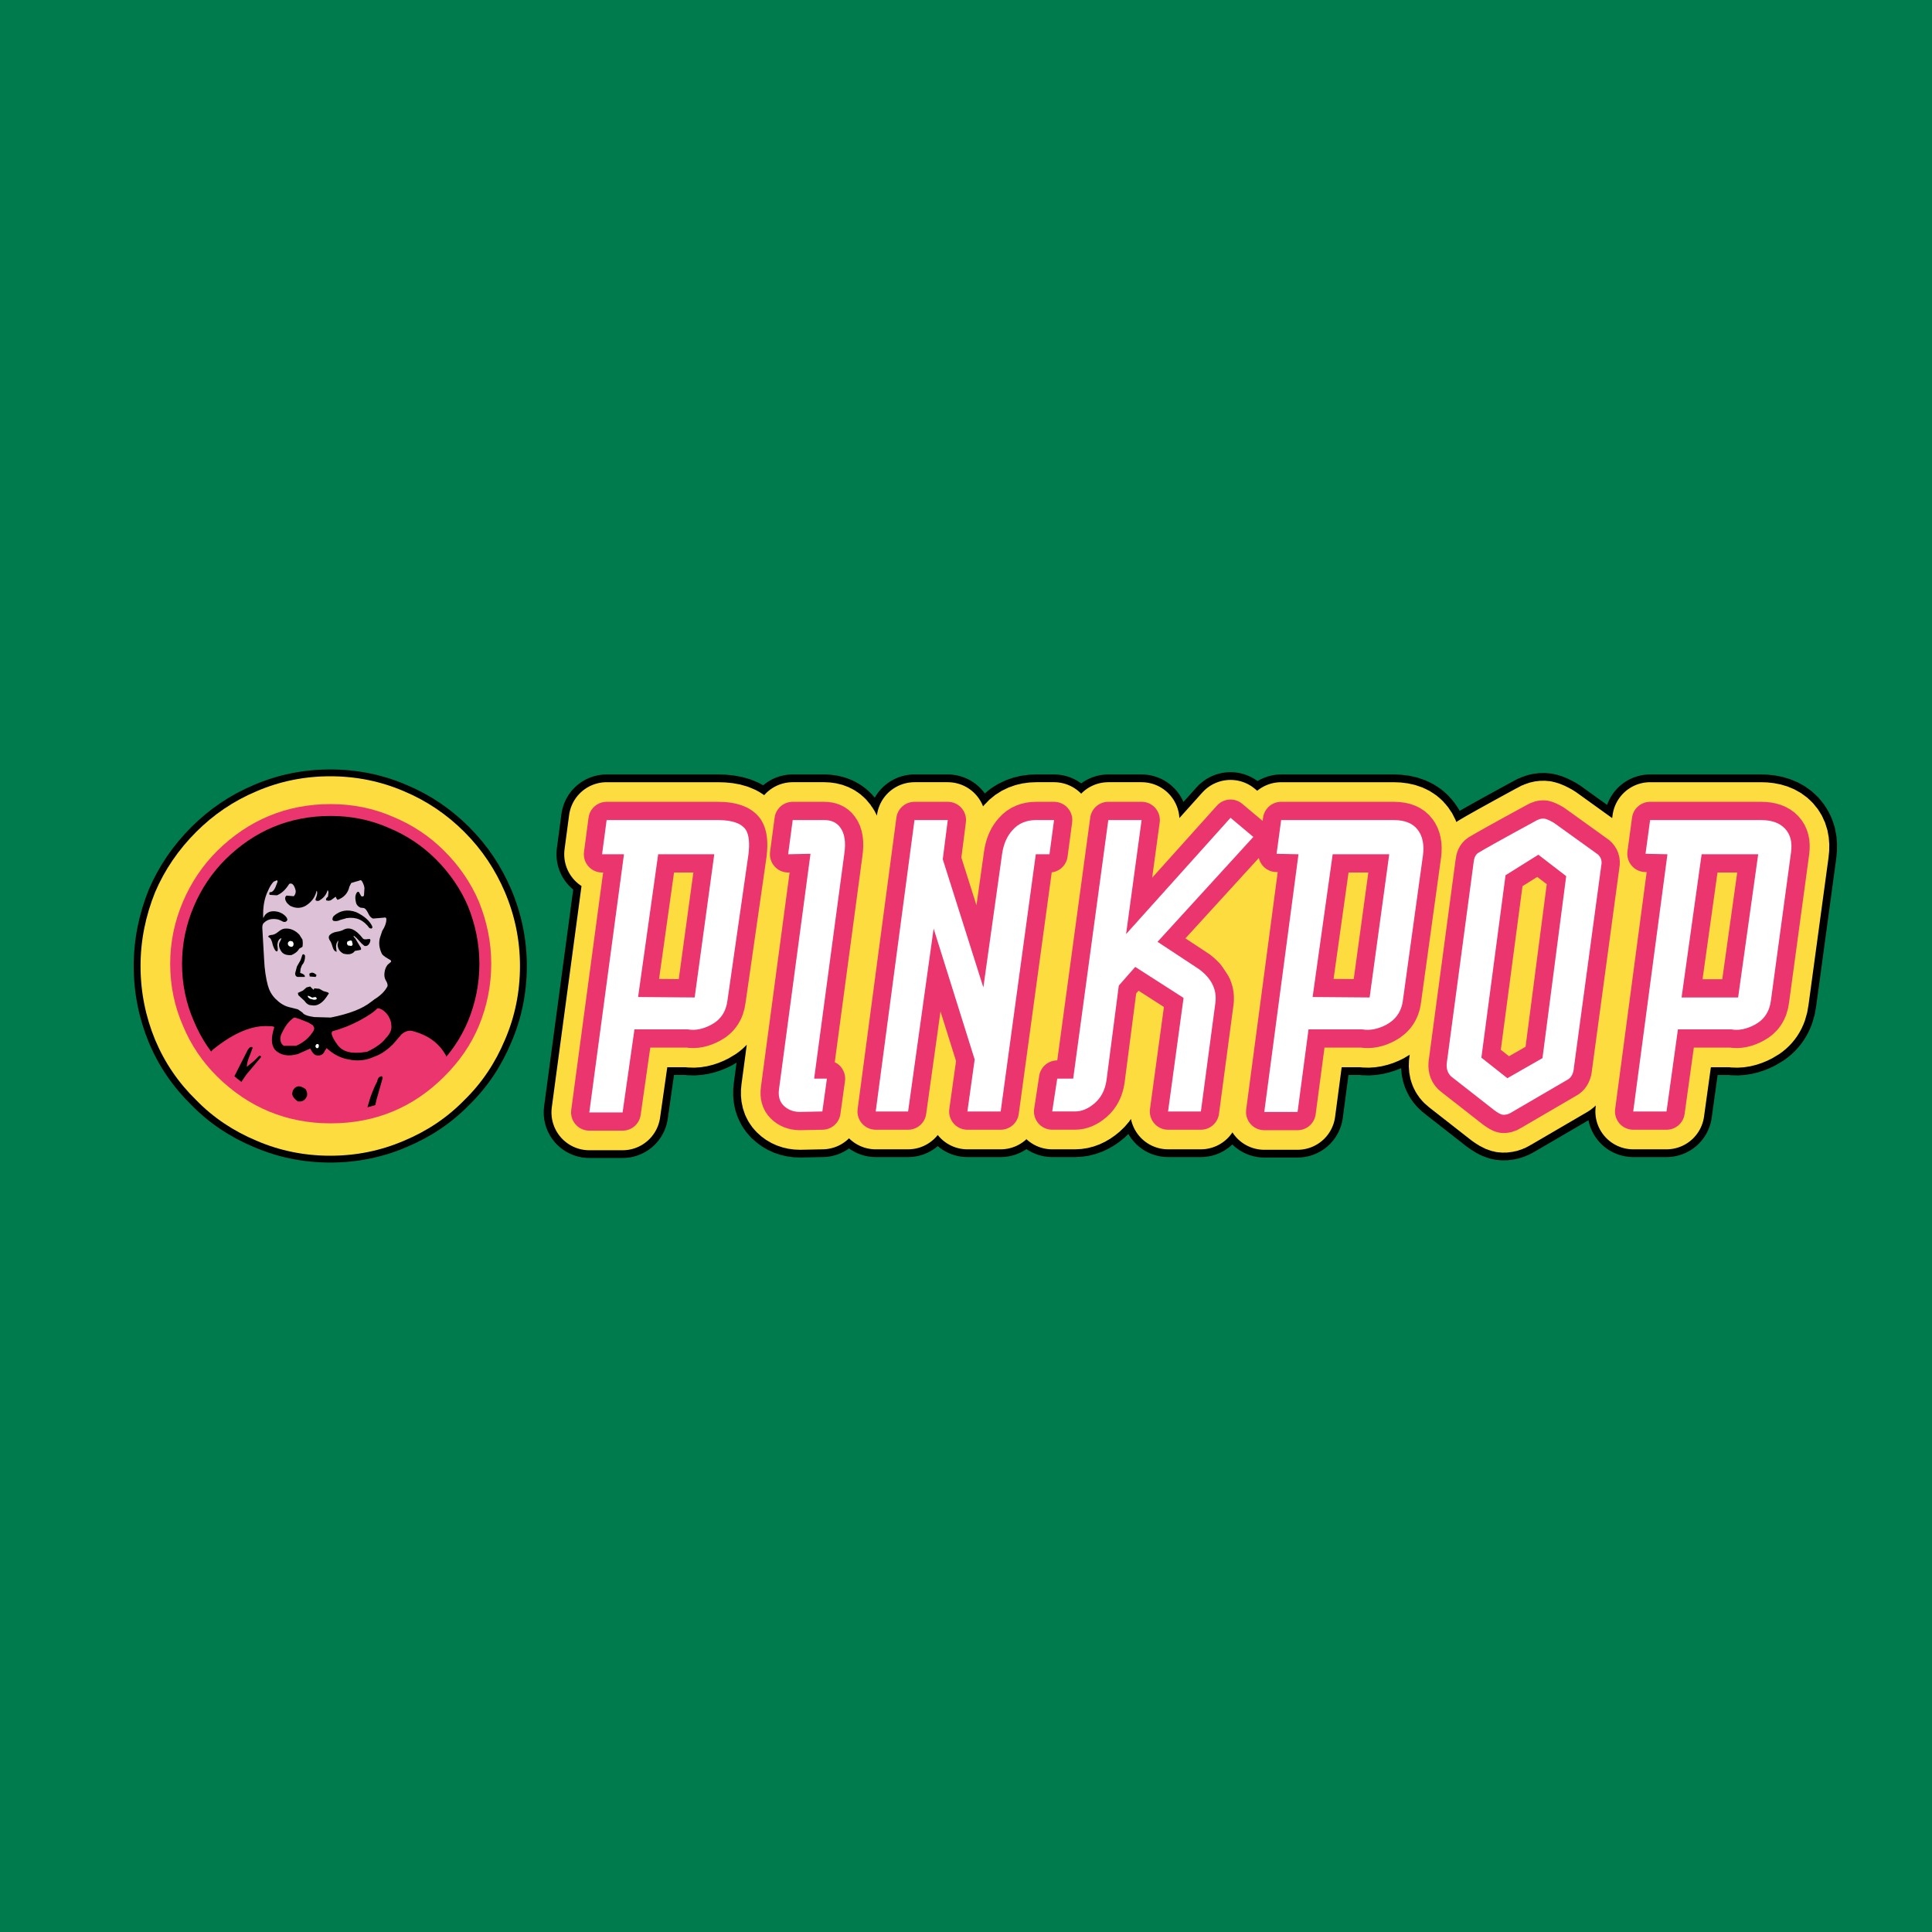 <?xml version="1.0" encoding="utf-8"?>
<!-- Generator: Adobe Illustrator 13.0.0, SVG Export Plug-In . SVG Version: 6.00 Build 14948)  -->
<!DOCTYPE svg PUBLIC "-//W3C//DTD SVG 1.0//EN" "http://www.w3.org/TR/2001/REC-SVG-20010904/DTD/svg10.dtd">
<svg version="1.0" id="Layer_1" xmlns="http://www.w3.org/2000/svg" xmlns:xlink="http://www.w3.org/1999/xlink" x="0px" y="0px"
	 width="192.756px" height="192.756px" viewBox="0 0 192.756 192.756" enable-background="new 0 0 192.756 192.756"
	 xml:space="preserve">
<g>
	<polygon fill-rule="evenodd" clip-rule="evenodd" fill="#007B4E" points="0,0 192.756,0 192.756,192.756 0,192.756 0,0 	"/>
	
		<path fill="none" stroke="#000000" stroke-width="9.1" stroke-linecap="round" stroke-linejoin="round" stroke-miterlimit="2.613" d="
		M113.26,96.469l-1.638,1.865l-1.229,9.465c-0.137,0.91-0.501,1.684-1.184,2.275c-0.637,0.546-1.273,0.818-1.956,0.818h-2.275
		l0.501-3.275h1.593l3.503-25.8h3.322l-1.548,11.375l10.42-11.603l2.275,1.911l-9.51,10.465l4.141,2.73
		c1.229,0.683,1.774,1.774,1.593,3.276l-1.456,10.92h-3.276l1.547-11.33L113.26,96.469L113.26,96.469z M78.178,110.302
		c-0.41-0.41-0.546-0.956-0.455-1.639l3.14-23.479l-2.23,0.045l0.455-3.413h3.14c0.683,0,1.229,0.228,1.593,0.728
		c0.455,0.591,0.591,1.501,0.409,2.685l-3.003,22.387h1.274l-0.455,3.275l-2.229,0.046
		C79.134,110.938,78.588,110.711,78.178,110.302L78.178,110.302z M136.647,99.518l1.957-14.288h-5.643l-2.002,14.242L136.647,99.518
		L136.647,99.518z M135.92,102.702h-5.369l-1.092,8.236h-3.322l3.413-25.708l-2.185-0.045l0.455-3.367h11.239
		c1.092,0,1.911,0.318,2.411,1.001c0.455,0.592,0.638,1.456,0.501,2.503l-2.002,14.47c-0.137,1.137-0.729,1.956-1.684,2.457
		C137.513,102.657,136.693,102.839,135.92,102.702L135.92,102.702z M69.306,99.518l1.957-14.288h-5.597l-2.002,14.242L69.306,99.518
		L69.306,99.518z M62.116,110.984h-3.321l3.458-25.754h-2.184l0.455-3.413h11.102c1.411,0,2.321,0.318,2.776,0.956
		c0.318,0.5,0.41,1.319,0.273,2.457l-2.093,14.561c-0.136,1.137-0.683,1.956-1.638,2.457c-0.773,0.409-1.547,0.591-2.32,0.454
		h-5.324L62.116,110.984L62.116,110.984z M97.244,105.706l-4.095-13.06l-2.548,18.246H87.37l3.868-29.075h3.322l-0.5,3.913
		l4.049,12.786l1.866-13.287c0.137-1.001,0.501-1.82,1.047-2.412c0.591-0.683,1.41-1.001,2.366-1.001h1.774l-0.455,3.413h-1.365
		l-3.504,25.663h-3.321L97.244,105.706L97.244,105.706z M150.799,110.984c-0.272,0.182-0.592,0.272-0.91,0.227
		c-0.228-0.045-0.5-0.227-0.819-0.455l-4.186-3.275c-0.409-0.318-0.592-0.773-0.546-1.365l2.685-20.066
		c0.045-0.455,0.182-0.773,0.455-0.956c0.591-0.364,2.457-1.41,5.642-3.14c0.364-0.227,0.683-0.318,1.001-0.273
		c0.228,0.046,0.501,0.182,0.91,0.41l4.368,3.14c0.318,0.273,0.455,0.637,0.364,1.092l-2.73,20.158
		c-0.045,0.591-0.228,0.955-0.546,1.183L150.799,110.984L150.799,110.984z M153.893,105.569l2.366-18.155l-2.775-2.139l-3.276,2.048
		l-2.411,18.2l2.594,2.048L153.893,105.569L153.893,105.569z M173.413,99.518l2.002-14.288h-5.643l-2.001,14.288H173.413
		L173.413,99.518z M167.407,102.702l-1.138,8.19h-3.322l3.413-25.663l-2.185-0.045l0.456-3.367h11.057
		c1.046,0,1.865,0.273,2.411,0.865c0.546,0.591,0.729,1.365,0.592,2.366l-2.002,14.743c-0.137,1.137-0.683,1.956-1.639,2.457
		c-0.773,0.409-1.547,0.591-2.32,0.454H167.407L167.407,102.702z"/>
	
		<path fill="none" stroke="#000000" stroke-width="1.365" stroke-linecap="round" stroke-linejoin="round" stroke-miterlimit="2.613" d="
		M25.579,113.805c-2.275-0.955-4.277-2.274-6.006-4.049c-1.774-1.729-3.14-3.731-4.095-6.007c-0.956-2.32-1.456-4.777-1.456-7.371
		c0-2.548,0.5-5.005,1.456-7.371c0.955-2.23,2.32-4.232,4.095-6.006c1.729-1.729,3.731-3.094,6.006-4.05
		c2.32-1.001,4.778-1.501,7.371-1.501c2.594,0,5.051,0.5,7.372,1.501c2.275,0.956,4.277,2.321,6.006,4.05
		c1.774,1.774,3.094,3.776,4.049,6.006c1.001,2.366,1.501,4.823,1.501,7.371c0,2.594-0.5,5.051-1.501,7.371
		c-0.956,2.275-2.275,4.277-4.049,6.007c-1.729,1.774-3.731,3.094-6.006,4.049c-2.321,1.001-4.778,1.502-7.372,1.502
		C30.356,115.307,27.899,114.806,25.579,113.805L25.579,113.805z"/>
	
		<path fill="none" stroke="#FDDC3F" stroke-width="7.553" stroke-linecap="round" stroke-linejoin="round" stroke-miterlimit="2.613" d="
		M69.306,99.518l1.957-14.288h-5.597l-2.002,14.242L69.306,99.518L69.306,99.518z M62.116,110.984h-3.321l3.458-25.754h-2.184
		l0.455-3.413h11.102c1.411,0,2.321,0.318,2.776,0.956c0.318,0.5,0.41,1.319,0.273,2.457l-2.093,14.561
		c-0.136,1.137-0.683,1.956-1.638,2.457c-0.773,0.409-1.547,0.591-2.32,0.454h-5.324L62.116,110.984L62.116,110.984z M113.26,96.469
		l-1.638,1.865l-1.229,9.465c-0.137,0.91-0.501,1.684-1.184,2.275c-0.637,0.546-1.273,0.818-1.956,0.818h-2.275l0.501-3.275h1.593
		l3.503-25.8h3.322l-1.548,11.375l10.42-11.603l2.275,1.911l-9.556,10.465l4.141,2.73c1.229,0.91,1.774,2.002,1.639,3.276
		l-1.456,10.92h-3.276l1.547-11.33L113.26,96.469L113.26,96.469z M78.178,110.302c-0.41-0.41-0.546-0.956-0.455-1.639l3.14-23.479
		l-2.23,0.045l0.455-3.413h3.14c0.683,0,1.229,0.228,1.593,0.728c0.455,0.591,0.591,1.501,0.409,2.685l-3.003,22.387h1.274
		l-0.455,3.275l-2.229,0.046C79.134,110.938,78.588,110.711,78.178,110.302L78.178,110.302z M136.647,99.518l1.957-14.288h-5.643
		l-2.002,14.242L136.647,99.518L136.647,99.518z M135.92,102.702h-5.369l-1.092,8.236h-3.322l3.413-25.708l-2.185-0.045l0.455-3.367
		h11.239c1.092,0,1.911,0.318,2.411,1.001c0.455,0.592,0.638,1.456,0.501,2.503l-2.002,14.47c-0.137,1.137-0.729,1.956-1.684,2.457
		C137.513,102.657,136.693,102.839,135.92,102.702L135.92,102.702z M97.244,105.706l-4.095-13.06l-2.548,18.246H87.37l3.868-29.075
		h3.322l-0.5,3.913l4.049,12.786l1.866-13.287c0.137-1.001,0.501-1.82,1.047-2.412c0.591-0.683,1.41-1.001,2.366-1.001h1.774
		l-0.455,3.413h-1.365l-3.504,25.663h-3.321L97.244,105.706L97.244,105.706z M150.799,110.984c-0.272,0.182-0.592,0.272-0.91,0.227
		c-0.228-0.045-0.5-0.227-0.819-0.455l-4.186-3.275c-0.409-0.318-0.592-0.773-0.546-1.365l2.685-20.066
		c0.045-0.455,0.182-0.773,0.455-0.956c0.591-0.364,2.457-1.41,5.642-3.14c0.364-0.227,0.683-0.318,1.001-0.273
		c0.228,0.046,0.501,0.182,0.91,0.41l4.368,3.14c0.318,0.273,0.455,0.637,0.364,1.092l-2.73,20.158
		c-0.045,0.591-0.228,0.955-0.546,1.183L150.799,110.984L150.799,110.984z M153.893,105.569l2.366-18.155l-2.775-2.139l-3.276,2.048
		l-2.411,18.2l2.594,2.048L153.893,105.569L153.893,105.569z M173.413,99.518l2.002-14.288h-5.643l-2.001,14.288H173.413
		L173.413,99.518z M167.407,102.702l-1.138,8.19h-3.322l3.413-25.663l-2.185-0.045l0.456-3.367h11.057
		c1.046,0,1.865,0.273,2.411,0.865c0.546,0.591,0.729,1.365,0.592,2.366l-2.002,14.743c-0.137,1.137-0.683,1.956-1.639,2.457
		c-0.773,0.409-1.547,0.591-2.32,0.454H167.407L167.407,102.702z"/>
	<path fill-rule="evenodd" clip-rule="evenodd" fill="#FDDC3F" d="M25.579,113.805c-2.275-0.955-4.277-2.274-6.006-4.049
		c-1.774-1.729-3.14-3.731-4.095-6.007c-0.956-2.32-1.456-4.777-1.456-7.371c0-2.548,0.5-5.005,1.456-7.371
		c0.955-2.23,2.32-4.232,4.095-6.006c1.729-1.729,3.731-3.094,6.006-4.05c2.32-1.001,4.778-1.501,7.371-1.501
		c2.594,0,5.051,0.5,7.372,1.501c2.275,0.956,4.277,2.321,6.006,4.05c1.774,1.774,3.094,3.776,4.049,6.006
		c1.001,2.366,1.501,4.823,1.501,7.371c0,2.594-0.5,5.051-1.501,7.371c-0.956,2.275-2.275,4.277-4.049,6.007
		c-1.729,1.774-3.731,3.094-6.006,4.049c-2.321,1.001-4.778,1.502-7.372,1.502C30.356,115.307,27.899,114.806,25.579,113.805
		L25.579,113.805z"/>
	
		<path fill="none" stroke="#EB356E" stroke-width="3.64" stroke-linecap="round" stroke-linejoin="round" stroke-miterlimit="2.613" d="
		M112.35,93.193l10.42-11.603l2.275,1.911l-9.556,10.465l4.141,2.73c1.229,0.956,1.774,2.048,1.639,3.276l-1.456,10.92h-3.276
		l1.547-11.33l-4.823-3.094l-1.638,1.865l-1.229,9.465c-0.137,0.91-0.501,1.684-1.184,2.275c-0.637,0.546-1.273,0.818-1.956,0.818
		h-2.275l0.501-3.275h1.593l3.503-25.8h3.322L112.35,93.193L112.35,93.193z M79.088,81.817h3.14c0.683,0,1.229,0.228,1.593,0.728
		c0.455,0.591,0.591,1.501,0.409,2.685l-3.003,22.387h1.274l-0.455,3.275l-2.229,0.046c-0.683,0-1.229-0.228-1.638-0.637
		c-0.41-0.41-0.546-0.956-0.455-1.639l3.14-23.479l-2.23,0.045L79.088,81.817L79.088,81.817z M130.96,99.472l5.688,0.046
		l1.957-14.288h-5.643L130.96,99.472L130.96,99.472z M127.82,81.817h11.239c1.092,0,1.911,0.318,2.411,1.001
		c0.455,0.592,0.638,1.456,0.501,2.503l-2.002,14.47c-0.137,1.137-0.729,1.956-1.684,2.457c-0.773,0.409-1.593,0.591-2.366,0.454
		h-5.369l-1.092,8.236h-3.322l3.413-25.708l-2.185-0.045L127.82,81.817L127.82,81.817z M60.524,81.817h11.102
		c1.411,0,2.321,0.318,2.776,0.956c0.318,0.5,0.41,1.319,0.273,2.457l-2.093,14.561c-0.136,1.137-0.683,1.956-1.638,2.457
		c-0.773,0.409-1.547,0.591-2.32,0.454h-5.324l-1.183,8.282h-3.321l3.458-25.754h-2.184L60.524,81.817L60.524,81.817z
		 M63.663,99.472l5.643,0.046l1.957-14.288h-5.597L63.663,99.472L63.663,99.472z M103.341,85.23l-3.504,25.663h-3.321l0.728-5.187
		l-4.095-13.06l-2.548,18.246H87.37l3.868-29.075h3.322l-0.5,3.913l4.049,12.786l1.866-13.287c0.137-1.001,0.501-1.82,1.047-2.412
		c0.591-0.683,1.41-1.001,2.366-1.001h1.774l-0.455,3.413H103.341L103.341,85.23z M164.632,81.817h11.057
		c1.046,0,1.865,0.273,2.411,0.865c0.546,0.591,0.729,1.365,0.592,2.366l-2.002,14.743c-0.137,1.137-0.683,1.956-1.639,2.457
		c-0.773,0.409-1.547,0.591-2.32,0.454h-5.323l-1.138,8.19h-3.322l3.413-25.663l-2.185-0.045L164.632,81.817L164.632,81.817z
		 M169.772,85.23l-2.001,14.288h5.642l2.002-14.288H169.772L169.772,85.23z M147.478,85.093c0.591-0.364,2.457-1.41,5.642-3.14
		c0.364-0.227,0.683-0.318,1.001-0.273c0.228,0.046,0.501,0.182,0.91,0.41l4.368,3.14c0.318,0.273,0.455,0.637,0.364,1.092
		l-2.73,20.158c-0.045,0.591-0.228,0.955-0.546,1.183l-5.688,3.322c-0.272,0.182-0.592,0.272-0.91,0.227
		c-0.228-0.045-0.5-0.227-0.819-0.455l-4.186-3.275c-0.409-0.318-0.592-0.773-0.546-1.365l2.685-20.066
		C147.067,85.594,147.204,85.275,147.478,85.093L147.478,85.093z M153.483,85.275l-3.276,2.048l-2.411,18.2l2.594,2.048l3.503-2.002
		l2.366-18.155L153.483,85.275L153.483,85.275z"/>
	<path fill-rule="evenodd" clip-rule="evenodd" fill="#FFFFFF" d="M78.178,110.302c-0.41-0.41-0.546-0.956-0.455-1.639l3.14-23.479
		l-2.23,0.045l0.455-3.413h3.14c0.683,0,1.229,0.228,1.593,0.728c0.455,0.591,0.591,1.501,0.409,2.685l-3.003,22.387h1.274
		l-0.455,3.275l-2.229,0.046C79.134,110.938,78.588,110.711,78.178,110.302L78.178,110.302z"/>
	<path fill-rule="evenodd" clip-rule="evenodd" fill="#FFFFFF" d="M136.647,99.518l1.957-14.288h-5.643l-2.002,14.242
		L136.647,99.518L136.647,99.518z M135.92,102.702h-5.369l-1.092,8.236h-3.322l3.413-25.708l-2.185-0.045l0.455-3.367h11.239
		c1.092,0,1.911,0.318,2.411,1.001c0.455,0.592,0.638,1.456,0.501,2.503l-2.002,14.47c-0.137,1.137-0.729,1.956-1.684,2.457
		C137.513,102.657,136.693,102.839,135.92,102.702L135.92,102.702z"/>
	<path fill-rule="evenodd" clip-rule="evenodd" fill="#FFFFFF" d="M60.524,81.817h11.102c1.411,0,2.321,0.318,2.776,0.956
		c0.318,0.5,0.41,1.319,0.273,2.457l-2.093,14.561c-0.136,1.137-0.683,1.956-1.638,2.457c-0.773,0.409-1.547,0.591-2.32,0.454
		h-5.324l-1.183,8.282h-3.321l3.458-25.754h-2.184L60.524,81.817L60.524,81.817z M63.663,99.472l5.643,0.046l1.957-14.288h-5.597
		L63.663,99.472L63.663,99.472z"/>
	<path fill-rule="evenodd" clip-rule="evenodd" fill="#FFFFFF" d="M97.244,105.706l-4.095-13.06l-2.548,18.246H87.37l3.868-29.075
		h3.322l-0.5,3.913l4.049,12.786l1.866-13.287c0.137-1.001,0.501-1.82,1.047-2.412c0.591-0.683,1.41-1.001,2.366-1.001h1.774
		l-0.455,3.413h-1.365l-3.504,25.663h-3.321L97.244,105.706L97.244,105.706z"/>
	<path fill-rule="evenodd" clip-rule="evenodd" fill="#FFFFFF" d="M173.413,99.518l2.002-14.288h-5.643l-2.001,14.288H173.413
		L173.413,99.518z M167.407,102.702l-1.138,8.19h-3.322l3.413-25.663l-2.185-0.045l0.456-3.367h11.057
		c1.046,0,1.865,0.273,2.411,0.865c0.546,0.591,0.729,1.365,0.592,2.366l-2.002,14.743c-0.137,1.137-0.683,1.956-1.639,2.457
		c-0.773,0.409-1.547,0.591-2.32,0.454H167.407L167.407,102.702z"/>
	<path fill-rule="evenodd" clip-rule="evenodd" fill="#FFFFFF" d="M112.35,93.193l10.42-11.603l2.275,1.911l-9.556,10.465
		l4.141,2.73c1.229,0.91,1.774,2.002,1.639,3.276l-1.456,10.92h-3.276l1.547-11.33l-4.823-3.094l-1.638,1.865l-1.229,9.465
		c-0.137,0.91-0.501,1.684-1.184,2.275c-0.637,0.546-1.273,0.818-1.956,0.818h-2.275l0.501-3.275h1.593l3.503-25.8h3.322
		L112.35,93.193L112.35,93.193z"/>
	<path fill-rule="evenodd" clip-rule="evenodd" fill="#FFFFFF" d="M150.799,110.984c-0.272,0.182-0.592,0.272-0.91,0.227
		c-0.228-0.045-0.5-0.227-0.819-0.455l-4.186-3.275c-0.409-0.318-0.592-0.773-0.546-1.365l2.685-20.066
		c0.045-0.455,0.182-0.773,0.455-0.956c0.591-0.364,2.457-1.41,5.642-3.14c0.364-0.227,0.683-0.318,1.001-0.273
		c0.228,0.046,0.501,0.182,0.91,0.41l4.368,3.14c0.318,0.273,0.455,0.637,0.364,1.092l-2.73,20.158
		c-0.045,0.591-0.228,0.955-0.546,1.183L150.799,110.984L150.799,110.984z M153.893,105.569l2.366-18.155l-2.775-2.139l-3.276,2.048
		l-2.411,18.2l2.594,2.048L153.893,105.569L153.893,105.569z"/>
	<path fill-rule="evenodd" clip-rule="evenodd" d="M43.916,106.979c-3.003,3.003-6.643,4.505-10.92,4.505
		c-4.231,0-7.872-1.502-10.92-4.505c-1.411-1.41-2.503-3.003-3.276-4.868c-0.819-1.866-1.229-3.868-1.229-5.961
		c0-2.047,0.41-4.05,1.229-5.961c0.773-1.82,1.866-3.458,3.276-4.868c3.048-3.003,6.688-4.505,10.92-4.505
		c2.139,0,4.141,0.41,6.006,1.229c1.866,0.773,3.504,1.866,4.914,3.276c1.411,1.41,2.548,3.048,3.322,4.868
		c0.773,1.911,1.183,3.914,1.183,5.961c0,2.093-0.41,4.095-1.183,5.961C46.464,103.977,45.326,105.569,43.916,106.979
		L43.916,106.979z"/>
	
		<path fill="none" stroke="#EB356E" stroke-width="1.183" stroke-linecap="round" stroke-linejoin="round" stroke-miterlimit="2.613" d="
		M18.799,90.189c0.773-1.82,1.866-3.458,3.276-4.868c3.048-3.003,6.688-4.505,10.92-4.505c2.139,0,4.141,0.41,6.006,1.229
		c1.866,0.773,3.504,1.866,4.914,3.276c1.411,1.41,2.548,3.048,3.322,4.868c0.773,1.911,1.183,3.914,1.183,5.961
		c0,2.093-0.41,4.095-1.183,5.961c-0.773,1.865-1.911,3.458-3.322,4.868c-3.003,3.003-6.643,4.505-10.92,4.505
		c-4.231,0-7.872-1.502-10.92-4.505c-1.411-1.41-2.503-3.003-3.276-4.868c-0.819-1.866-1.229-3.868-1.229-5.961
		C17.57,94.103,17.98,92.101,18.799,90.189L18.799,90.189z"/>
	<path fill-rule="evenodd" clip-rule="evenodd" fill="#DDC1D6" d="M30.174,101.02l-0.455-0.319l-0.91-0.228
		c-0.501-0.136-0.911-0.409-1.32-0.818c-0.41-0.41-0.637-0.865-0.773-1.365c-0.182-0.683-0.319-1.547-0.364-2.548l-0.182-3.185
		c0-0.228,0.046-0.41,0.182-0.5c0.318-0.318,0.773-0.455,1.411-0.318l0.228,0.091l0.273,0.137c0.182,0.045,0.318,0,0.41-0.182
		c0-0.137-0.091-0.318-0.319-0.5c-0.227-0.182-0.455-0.273-0.637-0.319c-0.592-0.136-1.001,0-1.274,0.319L26.261,91.6
		c-0.045-1.046,0.091-1.957,0.5-2.775c0.137-0.319,0.318-0.637,0.546-0.865l0.318-0.137c0.091,0.046,0.091,0.137,0,0.319
		c-0.182,0.546-0.364,0.819-0.591,0.865h-0.091c-0.091,0.045-0.091,0.136-0.045,0.273l0.728,0.045
		c0.455-0.182,0.865-0.546,1.229-1.138c0.273-0.136,0.501,0.091,0.637,0.637c0.045,0.228-0.045,0.455-0.182,0.591l-0.546-0.045
		c-0.182-0.045-0.273,0-0.318,0.228c0,0.273,0.182,0.546,0.5,0.773c0.546,0.273,1.046,0.273,1.547,0
		c0.591-0.364,0.956-0.865,1.092-1.501c0.091,0.091,0.091,0.318-0.045,0.683c-0.137,0.273-0.046,0.364,0.273,0.318
		c0.41-0.228,0.728-0.546,0.864-1.046c0.045,0,0.091,0.091,0.091,0.228l-0.046,0.409c-0.182,0.137-0.227,0.228-0.182,0.364
		l0.228,0.045l0.227-0.045l0.501-0.364l0.045,0.137l0.136,0.182c0.637-0.228,1.047-0.683,1.183-1.32l0.182-0.364l0.455-0.137
		c0.182-0.045,0.318-0.091,0.455-0.137c0.091-0.045,0.228,0.137,0.364,0.546l0.045,0.228l-0.045,0.728
		c-0.045,0.136-0.136,0.136-0.273,0.091l-0.182-0.318c-0.045-0.137-0.091-0.137-0.227-0.091c-0.183,0.227-0.228,0.546-0.137,0.956
		c0.045,0.273,0.182,0.455,0.455,0.591l0.364,0.045c0.137,0.045,0.273,0.228,0.41,0.5c0.137,0.318,0.318,0.5,0.5,0.546l1.092-0.091
		c0.137-0.045,0.228,0,0.228,0.182c0,0.318-0.137,0.728-0.41,1.137l-0.228,0.683c-0.136,0.5-0.09,1.001,0.183,1.593
		c0.136,0.227,0.455,0.409,0.864,0.637c0.091,0.091,0.091,0.182,0,0.228l-0.273,0.228c-0.182,0.228-0.273,0.455-0.318,0.773
		c-0.046,0.318,0,0.546,0.091,0.729c0.228,0.364,0.273,0.637,0.136,0.773c-0.227,0.409-0.637,0.819-1.229,1.183L37,99.973
		c-0.865,0.683-2.184,1.183-4.004,1.547l-1.638-0.046C30.721,101.383,30.311,101.247,30.174,101.02L30.174,101.02z"/>
	<path fill-rule="evenodd" clip-rule="evenodd" d="M37.136,92.419c0.045,0.136,0,0.182-0.091,0.227l-0.182-0.045
		c-0.592-0.819-1.32-1.138-2.275-1.001l-0.637,0.182c-0.273,0.137-0.5,0.137-0.683,0.091c-0.136-0.091-0.136-0.228,0-0.455
		c0.637-0.591,1.411-0.728,2.275-0.409C36.408,91.418,36.909,91.919,37.136,92.419L37.136,92.419z"/>
	<path fill-rule="evenodd" clip-rule="evenodd" d="M27.217,94.285c-0.091-0.455-0.228-0.728-0.41-0.773
		c-0.091-0.137,0-0.182,0.228-0.228c0.228,0,0.455-0.091,0.728-0.318s0.5-0.319,0.683-0.319c0.546-0.045,1.001,0.182,1.41,0.592
		l0.319,0.5c0.045,0.273,0.045,0.5,0,0.728l-0.319,0.182c-0.182,0.318-0.455,0.5-0.773,0.637c-0.501,0.046-0.865-0.091-1.047-0.409
		c-0.228-0.364-0.273-0.683-0.091-0.956l0.091-0.182l0.045-0.137c-0.227,0.046-0.364,0.273-0.409,0.637l0.045,0.455
		c0,0.136-0.045,0.228-0.091,0.228C27.49,94.922,27.353,94.694,27.217,94.285L27.217,94.285z"/>
	<path fill-rule="evenodd" clip-rule="evenodd" d="M33.587,92.965c0.318-0.046,0.592-0.137,0.728-0.228
		c0.591-0.273,1.183,0,1.866,0.864c0.091,0.137,0.273,0.137,0.546,0.091c0.227-0.045,0.273,0.045,0.182,0.318
		c-0.137,0.318-0.318,0.41-0.546,0.364l-0.273-0.228l-0.5-0.546l-0.273-0.228c-0.091,0-0.045,0.091,0.136,0.273l0.546,0.91
		c0.045,0.137,0.045,0.228-0.091,0.228l-0.501,0.091c-0.228,0.318-0.591,0.409-1.137,0.273c-0.364-0.182-0.546-0.455-0.592-0.865
		c0.091-0.41,0.091-0.5,0-0.364c-0.136,0.227-0.182,0.455-0.136,0.683l0.045,0.364c-0.182-0.045-0.319-0.182-0.409-0.5
		c-0.091-0.319-0.183-0.546-0.273-0.637c-0.137-0.228-0.137-0.41,0-0.546C33.041,93.147,33.268,93.011,33.587,92.965L33.587,92.965z
		"/>
	<path fill-rule="evenodd" clip-rule="evenodd" d="M29.446,97.105l0.182-0.682l0.364-0.637l0.137-0.41
		c0.045-0.182,0.136-0.227,0.273-0.091c0.045,0.046,0.045,0.228,0,0.455s-0.137,0.41-0.273,0.546l-0.137,0.364l-0.045,0.41
		l0.228,0.091c0.182,0.091,0.273,0.182,0.228,0.318h-0.728C29.537,97.425,29.446,97.333,29.446,97.105L29.446,97.105z"/>
	<path fill-rule="evenodd" clip-rule="evenodd" d="M31.585,97.288l-0.091,0.182l-0.591-0.045l-0.045-0.273
		C31.084,96.97,31.312,97.015,31.585,97.288L31.585,97.288z"/>
	<path fill-rule="evenodd" clip-rule="evenodd" d="M32.722,99.244c-0.5,0.819-1.046,1.184-1.684,1.047
		c-0.228,0-0.455-0.137-0.682-0.455l-0.591-0.546l-0.046-0.228l0.5-0.228l0.364-0.318l0.364-0.091l0.273,0.272
		c0.046,0.091,0.091,0.046,0.137-0.091l0.5,0.046l0.41,0.228l0.455,0.136l0.091,0.092L32.722,99.244L32.722,99.244z"/>
	<path fill-rule="evenodd" clip-rule="evenodd" fill="#EB356E" d="M37.819,100.609c0.318,0.091,0.637,0.318,0.91,0.729
		c0.228,0.363,0.319,0.682,0.319,1.001c0.045,0.409-0.137,0.773-0.456,1.138l-0.091,0.091c-0.364,0.5-1.001,0.955-1.865,1.365
		l-0.319,0.045c-1.274,0.182-2.138-0.045-2.639-0.728c-0.5-0.683-0.683-1.138-0.546-1.32l0.046-0.045
		c0.864-0.228,1.82-0.592,2.821-1.138c0.819-0.455,1.365-0.819,1.638-1.138H37.819L37.819,100.609z"/>
	<path fill-rule="evenodd" clip-rule="evenodd" fill="#EB356E" d="M31.221,102.293l0.137,0.273l-0.046,0.228
		c-0.409,0.683-1,1.229-1.774,1.547h-1.229c-0.318-0.228-0.41-0.592-0.273-1.092c0.273-0.592,0.546-1.047,0.819-1.32
		c0.273-0.272,0.455-0.409,0.546-0.409l0.455,0.137l0.91,0.363L31.221,102.293L31.221,102.293z"/>
	<path fill-rule="evenodd" clip-rule="evenodd" fill="#EB356E" d="M44.462,105.251l0.364,0.728c-2.002,2.412-4.504,4.096-7.553,4.96
		l0.318-1.319l0.364-1.274l0.228-0.819c-0.045-0.136-0.091-0.182-0.182-0.136c-0.182,0.045-0.318,0.182-0.364,0.5
		c-0.227,0.409-0.455,0.956-0.683,1.593l-0.5,1.684l-3.504,0.364c-3.413,0-6.461-1.001-9.237-3.049l0.865-1.274l1.456-1.729
		c0.045-0.046,0.045-0.091-0.091-0.137h-0.091l-0.5,0.5l-0.728,0.592c0-0.272,0.091-0.683,0.318-1.183l0.273-0.729
		c-0.182-0.182-0.41,0-0.637,0.501l-1.501,2.957c-0.956-0.773-1.774-1.638-2.457-2.593l0.637-0.683
		c2.093-1.684,3.959-2.457,5.643-2.321c0.318,0,0.5,0.046,0.455,0.137c-0.318,1.001-0.318,1.729,0.091,2.229
		c0.546,0.546,1.319,0.683,2.275,0.409l1.229-0.546c0.228,0.455,0.455,0.683,0.683,0.683c0.364,0.046,0.637-0.091,0.773-0.455
		l0.182-0.272c0.637,0.591,1.365,1.001,2.229,1.138c0.865,0.182,1.729,0.091,2.503-0.273c0.682-0.228,1.319-0.683,1.911-1.273
		l0.819-0.956c0.364-0.318,0.773-0.455,1.183-0.318C42.733,103.294,43.779,104.067,44.462,105.251L44.462,105.251z"/>
	<path fill-rule="evenodd" clip-rule="evenodd" fill="#FFFFFF" d="M31.812,104.341c0,0.182-0.091,0.272-0.228,0.228l-0.091-0.091
		c-0.045-0.137,0-0.273,0.137-0.318C31.767,104.159,31.812,104.204,31.812,104.341L31.812,104.341z"/>
	<path fill-rule="evenodd" clip-rule="evenodd" d="M30.493,108.663c0.137,0.228,0.182,0.455,0.137,0.683
		c-0.137,0.318-0.318,0.501-0.637,0.546h-0.273c-0.319-0.228-0.5-0.455-0.546-0.637c-0.045-0.137,0-0.273,0.045-0.455
		c0.137-0.228,0.273-0.364,0.5-0.409C29.901,108.345,30.174,108.436,30.493,108.663L30.493,108.663z"/>
	<path fill-rule="evenodd" clip-rule="evenodd" fill="#FFFFFF" d="M35.134,94.012c0.091,0.228,0.045,0.318-0.091,0.364l-0.318-0.046
		c-0.137-0.136-0.137-0.273-0.045-0.409l0.273-0.091C35.088,93.83,35.134,93.875,35.134,94.012L35.134,94.012z"/>
	<path fill-rule="evenodd" clip-rule="evenodd" fill="#FFFFFF" d="M29.173,93.921c0.136,0.136,0.136,0.273,0.091,0.409
		c-0.045,0.091-0.091,0.137-0.228,0.137c-0.227-0.045-0.318-0.182-0.318-0.319c0-0.136,0.091-0.227,0.228-0.273L29.173,93.921
		L29.173,93.921z"/>
	<path fill-rule="evenodd" clip-rule="evenodd" fill="#FFFFFF" d="M31.221,99.518l0.228-0.046c0.045,0,0.091,0.046,0.137,0.091
		c0.045,0.137-0.045,0.183-0.273,0.183l-0.364-0.091c-0.227-0.137-0.273-0.228-0.227-0.318l0.227,0.091
		C31.084,99.518,31.175,99.562,31.221,99.518L31.221,99.518z"/>
	<polygon fill-rule="evenodd" clip-rule="evenodd" fill="#FDDC3F" points="120.449,92.237 124.636,87.96 126.774,87.96 
		124.954,99.108 123.726,99.108 120.995,95.013 120.131,93.921 120.449,92.237 	"/>
</g>
</svg>
